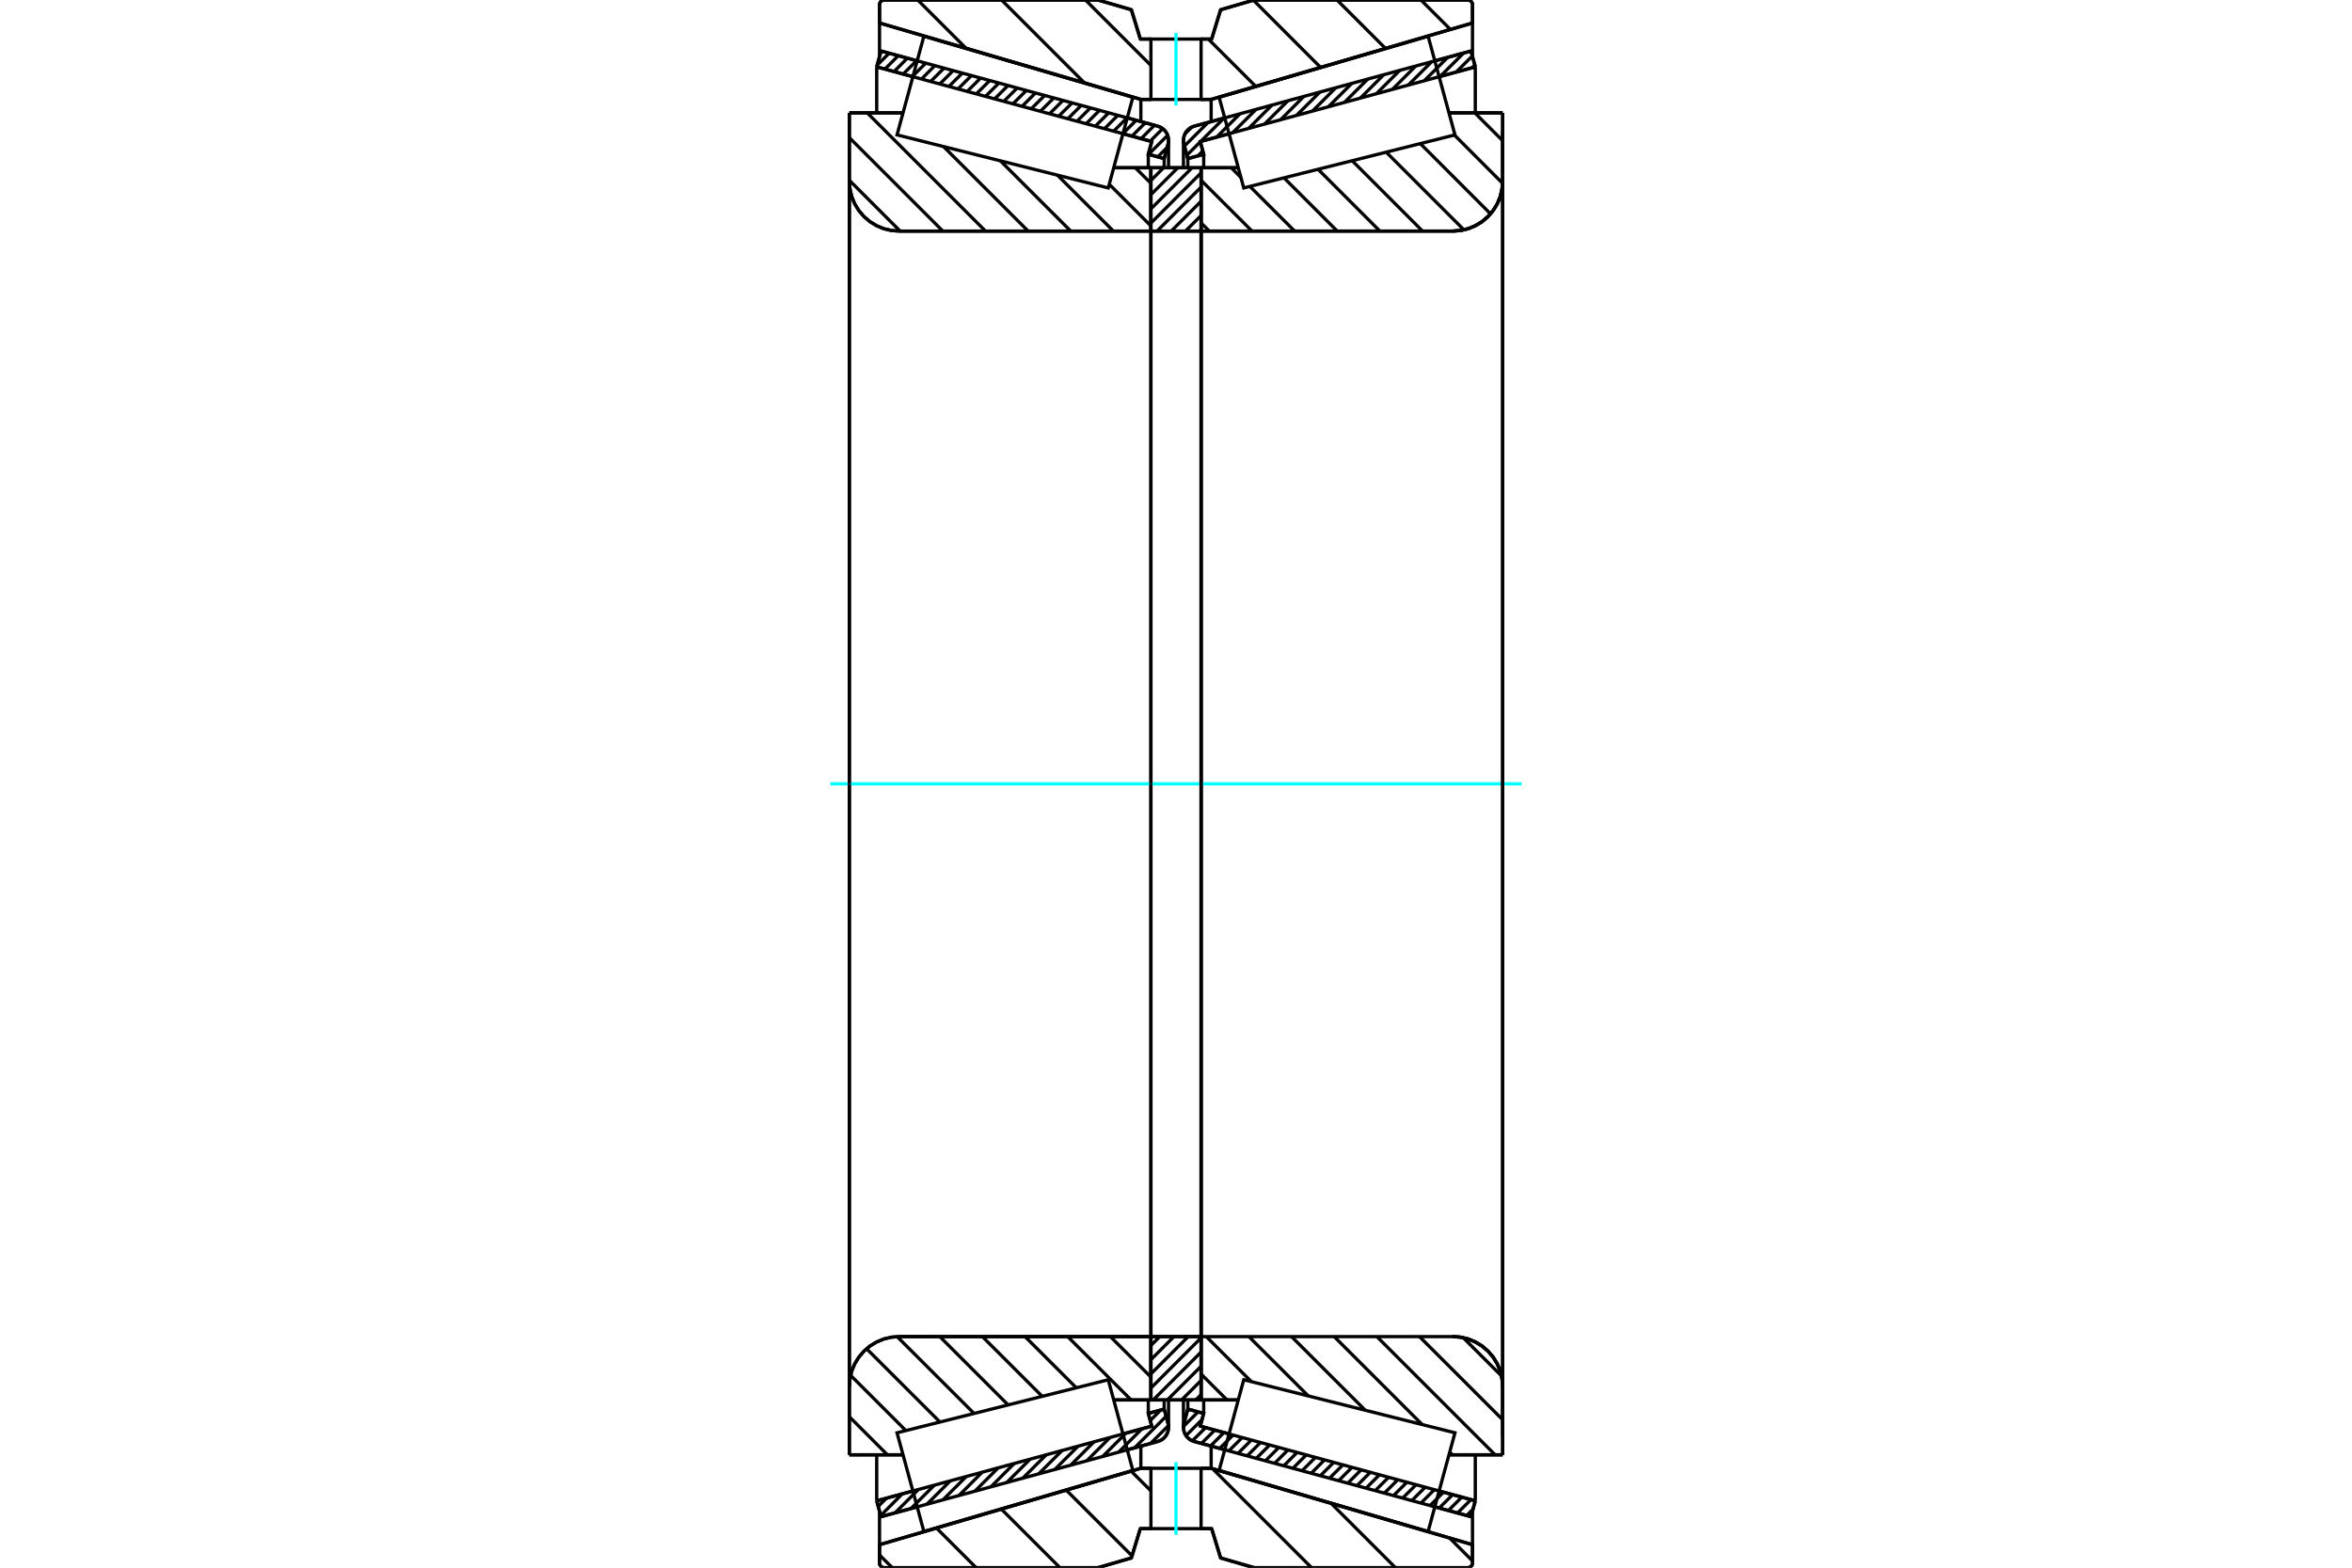 <?xml version="1.0" standalone="no"?>
<!DOCTYPE svg PUBLIC "-//W3C//DTD SVG 1.1//EN"
	"http://www.w3.org/Graphics/SVG/1.1/DTD/svg11.dtd">
<svg xmlns="http://www.w3.org/2000/svg" height="100%" width="100%" viewBox="0 0 36000 24000">
	<rect x="-1800" y="-1200" width="39600" height="26400" style="fill:#FFF"/>
	<g style="fill:none; fill-rule:evenodd" transform="matrix(1 0 0 1 0 0)">
		<g style="fill:none; stroke:#000; stroke-width:50; shape-rendering:geometricPrecision">
			<line x1="18746" y1="22195" x2="18281" y2="22069"/>
			<line x1="22515" y1="23219" x2="21962" y2="23069"/>
			<line x1="22581" y1="22976" x2="22515" y2="23219"/>
			<line x1="22028" y1="22826" x2="22581" y2="22976"/>
			<line x1="18371" y1="21833" x2="18812" y2="21952"/>
			<line x1="18424" y1="21638" x2="18371" y2="21833"/>
			<line x1="18181" y1="21572" x2="18424" y2="21638"/>
			<line x1="18122" y1="21791" x2="18181" y2="21572"/>
			<polyline points="18122,21791 18116,21820 18114,21850 18117,21887 18126,21923 18140,21957 18160,21988 18185,22015 18214,22038 18246,22056 18281,22069"/>
			<line x1="21962" y1="931" x2="22515" y2="781"/>
			<line x1="18281" y1="1931" x2="18746" y2="1805"/>
			<polyline points="18281,1931 18246,1944 18214,1962 18185,1985 18160,2012 18140,2043 18126,2077 18117,2113 18114,2150 18116,2180 18122,2209"/>
			<line x1="18181" y1="2428" x2="18122" y2="2209"/>
			<line x1="18424" y1="2362" x2="18181" y2="2428"/>
			<line x1="18371" y1="2167" x2="18424" y2="2362"/>
			<line x1="18812" y1="2048" x2="18371" y2="2167"/>
			<line x1="22581" y1="1024" x2="22028" y2="1174"/>
			<line x1="22515" y1="781" x2="22581" y2="1024"/>
			<line x1="18181" y1="21432" x2="18181" y2="21572"/>
			<line x1="18181" y1="2428" x2="18181" y2="2568"/>
			<line x1="18424" y1="21432" x2="18424" y2="21638"/>
			<line x1="18424" y1="2362" x2="18424" y2="2568"/>
			<line x1="22581" y1="22271" x2="22581" y2="22976"/>
			<line x1="22581" y1="1024" x2="22581" y2="1729"/>
			<line x1="18114" y1="21431" x2="18114" y2="21850"/>
			<line x1="18114" y1="2150" x2="18114" y2="2569"/>
			<line x1="14038" y1="23069" x2="13485" y2="23219"/>
			<line x1="17719" y1="22069" x2="17254" y2="22195"/>
			<polyline points="17719,22069 17754,22056 17786,22038 17815,22015 17840,21988 17860,21957 17874,21923 17883,21887 17886,21850 17884,21820 17878,21791"/>
			<line x1="17819" y1="21572" x2="17878" y2="21791"/>
			<line x1="17576" y1="21638" x2="17819" y2="21572"/>
			<line x1="17629" y1="21833" x2="17576" y2="21638"/>
			<line x1="17188" y1="21952" x2="17629" y2="21833"/>
			<line x1="13419" y1="22976" x2="13972" y2="22826"/>
			<line x1="13485" y1="23219" x2="13419" y2="22976"/>
			<line x1="17254" y1="1805" x2="17719" y2="1931"/>
			<line x1="13485" y1="781" x2="14038" y2="931"/>
			<line x1="13419" y1="1024" x2="13485" y2="781"/>
			<line x1="13972" y1="1174" x2="13419" y2="1024"/>
			<line x1="17629" y1="2167" x2="17188" y2="2048"/>
			<line x1="17576" y1="2362" x2="17629" y2="2167"/>
			<line x1="17819" y1="2428" x2="17576" y2="2362"/>
			<line x1="17878" y1="2209" x2="17819" y2="2428"/>
			<polyline points="17878,2209 17884,2180 17886,2150 17883,2113 17874,2077 17860,2043 17840,2012 17815,1985 17786,1962 17754,1944 17719,1931"/>
			<line x1="17576" y1="2568" x2="17576" y2="2362"/>
			<line x1="17576" y1="21638" x2="17576" y2="21432"/>
			<line x1="13419" y1="1729" x2="13419" y2="1024"/>
			<line x1="13419" y1="22976" x2="13419" y2="22271"/>
			<line x1="17819" y1="2568" x2="17819" y2="2428"/>
			<line x1="17819" y1="21572" x2="17819" y2="21432"/>
			<line x1="17886" y1="2569" x2="17886" y2="2150"/>
			<line x1="17886" y1="21850" x2="17886" y2="21431"/>
			<line x1="18384" y1="2568" x2="18953" y2="2568"/>
			<polyline points="18384,3514 18385,3518 18386,3521 18387,3525 18389,3528 18392,3531 18395,3534 18398,3536 18402,3537 18405,3538 18409,3538"/>
			<line x1="22237" y1="3538" x2="18409" y2="3538"/>
			<polyline points="22237,3538 22356,3529 22473,3501 22583,3455 22685,3393 22776,3315 22854,3224 22917,3122 22963,3011 22990,2895 23000,2775"/>
			<line x1="23000" y1="1728" x2="23000" y2="2775"/>
			<line x1="23000" y1="1728" x2="22178" y2="1728"/>
			<line x1="23000" y1="22272" x2="22178" y2="22272"/>
			<line x1="23000" y1="21225" x2="23000" y2="22272"/>
			<polyline points="23000,21225 22990,21105 22963,20989 22917,20878 22854,20776 22776,20685 22685,20607 22583,20545 22473,20499 22356,20471 22237,20462"/>
			<polyline points="18409,20462 18405,20462 18402,20463 18398,20464 18395,20466 18392,20469 18389,20472 18387,20475 18386,20479 18385,20482 18384,20486"/>
			<line x1="18953" y1="21432" x2="18384" y2="21432"/>
			<line x1="22178" y1="2089" x2="22178" y2="2088"/>
			<line x1="22178" y1="21912" x2="22178" y2="21911"/>
			<polyline points="18384,3514 18385,3518 18386,3521 18387,3525 18389,3528 18392,3531 18395,3534 18398,3536 18402,3537 18405,3538 18409,3538"/>
			<polyline points="18409,20462 18405,20462 18402,20463 18398,20464 18395,20466 18392,20469 18389,20472 18387,20475 18386,20479 18385,20482 18384,20486"/>
			<polyline points="22237,3538 22356,3529 22473,3501 22583,3455 22685,3393 22776,3315 22854,3224 22917,3122 22963,3011 22990,2895 23000,2775"/>
			<polyline points="23000,21225 22990,21105 22963,20989 22917,20878 22854,20776 22776,20685 22685,20607 22583,20545 22473,20499 22356,20471 22237,20462"/>
			<line x1="17616" y1="21432" x2="17047" y2="21432"/>
			<polyline points="17616,20486 17615,20482 17614,20479 17613,20475 17611,20472 17608,20469 17605,20466 17602,20464 17598,20463 17595,20462 17591,20462"/>
			<line x1="13763" y1="20462" x2="17591" y2="20462"/>
			<polyline points="13763,20462 13644,20471 13527,20499 13417,20545 13315,20607 13224,20685 13146,20776 13083,20878 13037,20989 13010,21105 13000,21225"/>
			<line x1="13000" y1="22272" x2="13000" y2="21225"/>
			<line x1="13000" y1="22272" x2="13822" y2="22272"/>
			<line x1="13000" y1="1728" x2="13822" y2="1728"/>
			<line x1="13000" y1="2775" x2="13000" y2="1728"/>
			<polyline points="13000,2775 13010,2895 13037,3011 13083,3122 13146,3224 13224,3315 13315,3393 13417,3455 13527,3501 13644,3529 13763,3538"/>
			<line x1="17591" y1="3538" x2="13763" y2="3538"/>
			<polyline points="17591,3538 17595,3538 17598,3537 17602,3536 17605,3534 17608,3531 17611,3528 17613,3525 17614,3521 17615,3518 17616,3514"/>
			<line x1="17047" y1="2568" x2="17616" y2="2568"/>
			<line x1="13822" y1="21911" x2="13822" y2="21912"/>
			<line x1="13822" y1="2088" x2="13822" y2="2089"/>
			<line x1="13000" y1="21225" x2="13000" y2="2775"/>
			<line x1="16805" y1="0" x2="17317" y2="149"/>
			<line x1="13535" y1="0" x2="16805" y2="0"/>
			<polyline points="13535,0 13524,1 13513,4 13502,8 13492,14 13483,22 13476,30 13470,40 13465,51 13462,62 13462,74"/>
			<line x1="13462" y1="352" x2="13462" y2="74"/>
			<line x1="17462" y1="1522" x2="13462" y2="352"/>
			<line x1="17616" y1="1522" x2="17462" y2="1522"/>
			<line x1="18538" y1="1522" x2="18384" y2="1522"/>
			<line x1="22538" y1="352" x2="18538" y2="1522"/>
			<line x1="22538" y1="74" x2="22538" y2="352"/>
			<polyline points="22538,74 22538,62 22535,51 22530,40 22524,30 22517,22 22508,14 22498,8 22487,4 22476,1 22465,0"/>
			<line x1="19195" y1="0" x2="22465" y2="0"/>
			<line x1="18683" y1="149" x2="19195" y2="0"/>
			<line x1="18546" y1="598" x2="18683" y2="149"/>
			<line x1="18384" y1="598" x2="18546" y2="598"/>
			<line x1="17454" y1="598" x2="17616" y2="598"/>
			<line x1="17317" y1="149" x2="17454" y2="598"/>
			<line x1="17317" y1="23851" x2="16805" y2="24000"/>
			<line x1="17454" y1="23402" x2="17317" y2="23851"/>
			<line x1="18546" y1="23402" x2="18384" y2="23402"/>
			<line x1="17616" y1="23402" x2="17454" y2="23402"/>
			<line x1="18683" y1="23851" x2="18546" y2="23402"/>
			<line x1="19195" y1="24000" x2="18683" y2="23851"/>
			<line x1="22465" y1="24000" x2="19195" y2="24000"/>
			<polyline points="22465,24000 22476,23999 22487,23996 22498,23992 22508,23986 22517,23978 22524,23970 22530,23960 22535,23949 22538,23938 22538,23926"/>
			<line x1="22538" y1="23648" x2="22538" y2="23926"/>
			<line x1="18538" y1="22478" x2="22538" y2="23648"/>
			<line x1="17462" y1="22478" x2="17616" y2="22478"/>
			<line x1="18384" y1="22478" x2="18538" y2="22478"/>
			<line x1="13462" y1="23648" x2="17462" y2="22478"/>
			<line x1="13462" y1="23926" x2="13462" y2="23648"/>
			<polyline points="13462,23926 13462,23938 13465,23949 13470,23960 13476,23970 13483,23978 13492,23986 13502,23992 13513,23996 13524,23999 13535,24000"/>
			<line x1="16805" y1="24000" x2="13535" y2="24000"/>
			<line x1="22538" y1="23133" x2="22538" y2="23648"/>
			<line x1="22538" y1="352" x2="22538" y2="867"/>
			<line x1="13462" y1="23133" x2="13462" y2="23648"/>
			<line x1="13462" y1="352" x2="13462" y2="867"/>
			<line x1="17462" y1="22138" x2="17462" y2="22478"/>
			<line x1="17462" y1="1522" x2="17462" y2="1862"/>
			<line x1="18538" y1="22138" x2="18538" y2="22478"/>
			<line x1="18538" y1="1522" x2="18538" y2="1862"/>
			<line x1="17616" y1="20462" x2="18384" y2="20462"/>
			<line x1="17616" y1="21432" x2="17616" y2="20462"/>
			<line x1="18384" y1="21432" x2="17616" y2="21432"/>
			<line x1="18384" y1="20462" x2="18384" y2="21432"/>
			<line x1="18384" y1="3538" x2="17616" y2="3538"/>
			<line x1="18384" y1="2568" x2="18384" y2="3538"/>
			<line x1="17616" y1="2568" x2="18384" y2="2568"/>
			<line x1="17616" y1="3538" x2="17616" y2="2568"/>
			<line x1="18384" y1="3538" x2="18384" y2="20462"/>
			<line x1="17616" y1="3538" x2="17616" y2="20462"/>
		</g>
		<g style="fill:none; stroke:#0FF; stroke-width:50; shape-rendering:geometricPrecision">
			<line x1="12710" y1="12000" x2="23290" y2="12000"/>
		</g>
		<g style="fill:none; stroke:#000; stroke-width:50; shape-rendering:geometricPrecision">
			<line x1="21749" y1="0" x2="22200" y2="451"/>
			<line x1="20465" y1="0" x2="21206" y2="741"/>
			<line x1="19185" y1="3" x2="20213" y2="1032"/>
			<line x1="18495" y1="598" x2="19220" y2="1322"/>
			<line x1="16614" y1="0" x2="17616" y2="1002"/>
			<line x1="15330" y1="0" x2="16600" y2="1270"/>
			<line x1="14047" y1="0" x2="14786" y2="739"/>
			<line x1="22188" y1="23546" x2="22538" y2="23896"/>
			<line x1="20374" y1="23015" x2="21359" y2="24000"/>
			<line x1="18560" y1="22485" x2="20075" y2="24000"/>
			<line x1="17313" y1="22522" x2="17616" y2="22824"/>
			<line x1="16320" y1="22812" x2="17327" y2="23819"/>
			<line x1="15327" y1="23103" x2="16224" y2="24000"/>
			<line x1="14334" y1="23393" x2="14941" y2="24000"/>
			<line x1="13462" y1="23805" x2="13657" y2="24000"/>
			<polyline points="18384,598 18546,598 18683,149 19195,0 22465,0"/>
			<polyline points="22538,74 22538,62 22535,51 22530,40 22524,30 22517,22 22508,14 22498,8 22487,4 22476,1 22465,0"/>
			<polyline points="22538,74 22538,352 18538,1522 18384,1522"/>
			<polyline points="17616,598 17454,598 17317,149 16805,0 13535,0 13524,1 13513,4 13502,8 13492,14 13483,22 13476,30 13470,40 13465,51 13462,62 13462,74 13462,352 17462,1522 17616,1522"/>
			<polyline points="17616,22478 17462,22478 13462,23648 13462,23926 13462,23938 13465,23949 13470,23960 13476,23970 13483,23978 13492,23986 13502,23992 13513,23996 13524,23999 13535,24000 16805,24000 17317,23851 17454,23402 17616,23402"/>
			<polyline points="18384,22478 18538,22478 22538,23648 22538,23926"/>
			<polyline points="22465,24000 22476,23999 22487,23996 22498,23992 22508,23986 22517,23978 22524,23970 22530,23960 22535,23949 22538,23938 22538,23926"/>
			<polyline points="22465,24000 19195,24000 18683,23851 18546,23402 18384,23402"/>
			<line x1="17377" y1="2568" x2="17616" y2="2806"/>
			<line x1="16978" y1="2821" x2="17616" y2="3459"/>
			<line x1="16185" y1="2681" x2="17042" y2="3538"/>
			<line x1="15313" y1="2463" x2="16389" y2="3538"/>
			<line x1="14442" y1="2244" x2="15737" y2="3538"/>
			<line x1="13274" y1="1728" x2="15084" y2="3538"/>
			<line x1="13000" y1="2107" x2="14431" y2="3538"/>
			<line x1="13000" y1="2760" x2="13778" y2="3538"/>
			<line x1="16995" y1="20462" x2="17616" y2="21082"/>
			<line x1="16342" y1="20462" x2="17313" y2="21432"/>
			<line x1="15689" y1="20462" x2="16474" y2="21246"/>
			<line x1="15036" y1="20462" x2="15952" y2="21377"/>
			<line x1="14384" y1="20462" x2="15430" y2="21508"/>
			<line x1="13732" y1="20463" x2="14909" y2="21639"/>
			<line x1="13264" y1="20648" x2="14387" y2="21770"/>
			<line x1="13019" y1="21055" x2="13865" y2="21901"/>
			<line x1="13000" y1="21689" x2="13583" y2="22272"/>
			<polyline points="17616,12000 17616,2568 17616,3514"/>
			<polyline points="17591,3538 17595,3538 17598,3537 17602,3536 17605,3534 17608,3531 17611,3528 17613,3525 17614,3521 17615,3518 17616,3514"/>
			<line x1="17591" y1="3538" x2="13763" y2="3538"/>
			<polyline points="13000,2775 13010,2895 13037,3011 13083,3122 13146,3224 13224,3315 13315,3393 13417,3455 13527,3501 13644,3529 13763,3538"/>
			<line x1="13000" y1="2775" x2="13000" y2="1728"/>
			<line x1="13000" y1="2775" x2="13000" y2="12000"/>
			<line x1="13000" y1="1728" x2="13822" y2="1728"/>
			<line x1="17047" y1="2568" x2="17616" y2="2568"/>
			<line x1="17616" y1="21432" x2="17047" y2="21432"/>
			<line x1="13822" y1="22272" x2="13000" y2="22272"/>
			<line x1="13000" y1="12000" x2="13000" y2="21225"/>
			<line x1="13000" y1="22272" x2="13000" y2="21225"/>
			<polyline points="13763,20462 13644,20471 13527,20499 13417,20545 13315,20607 13224,20685 13146,20776 13083,20878 13037,20989 13010,21105 13000,21225"/>
			<line x1="13763" y1="20462" x2="17591" y2="20462"/>
			<polyline points="17616,20486 17615,20482 17614,20479 17613,20475 17611,20472 17608,20469 17605,20466 17602,20464 17598,20463 17595,20462 17591,20462"/>
			<polyline points="17616,20486 17616,21432 17616,12000"/>
			<line x1="22574" y1="1728" x2="23000" y2="2154"/>
			<line x1="22261" y1="2067" x2="22999" y2="2806"/>
			<line x1="21739" y1="2198" x2="22814" y2="3274"/>
			<line x1="21217" y1="2329" x2="22407" y2="3519"/>
			<line x1="20696" y1="2460" x2="21774" y2="3538"/>
			<line x1="20174" y1="2591" x2="21121" y2="3538"/>
			<line x1="19652" y1="2722" x2="20468" y2="3538"/>
			<line x1="19130" y1="2853" x2="19816" y2="3538"/>
			<line x1="18845" y1="2568" x2="18994" y2="2717"/>
			<line x1="18384" y1="2760" x2="19163" y2="3538"/>
			<line x1="18384" y1="3413" x2="18510" y2="3538"/>
			<line x1="22396" y1="20479" x2="22983" y2="21065"/>
			<line x1="21726" y1="20462" x2="23000" y2="21735"/>
			<line x1="21074" y1="20462" x2="22884" y2="22272"/>
			<line x1="22189" y1="22230" x2="22231" y2="22272"/>
			<line x1="20421" y1="20462" x2="21768" y2="21809"/>
			<line x1="19768" y1="20462" x2="20897" y2="21590"/>
			<line x1="19115" y1="20462" x2="20025" y2="21371"/>
			<line x1="18463" y1="20462" x2="19154" y2="21152"/>
			<line x1="18384" y1="21036" x2="18781" y2="21432"/>
			<polyline points="18384,12000 18384,2568 18384,3514 18385,3518 18386,3521 18387,3525 18389,3528 18392,3531 18395,3534 18398,3536 18402,3537 18405,3538 18409,3538 22237,3538 22356,3529 22473,3501 22583,3455 22685,3393 22776,3315 22854,3224 22917,3122 22963,3011 22990,2895 23000,2775 23000,1728"/>
			<line x1="23000" y1="2775" x2="23000" y2="12000"/>
			<line x1="23000" y1="1728" x2="22178" y2="1728"/>
			<line x1="18953" y1="2568" x2="18384" y2="2568"/>
			<line x1="18384" y1="21432" x2="18953" y2="21432"/>
			<line x1="22178" y1="22272" x2="23000" y2="22272"/>
			<line x1="23000" y1="12000" x2="23000" y2="21225"/>
			<polyline points="23000,22272 23000,21225 22990,21105 22963,20989 22917,20878 22854,20776 22776,20685 22685,20607 22583,20545 22473,20499 22356,20471 22237,20462 18409,20462 18405,20462 18402,20463 18398,20464 18395,20466 18392,20469 18389,20472 18387,20475 18386,20479 18385,20482 18384,20486 18384,21432 18384,12000"/>
			<line x1="18384" y1="21351" x2="18303" y2="21432"/>
			<line x1="18384" y1="21134" x2="18086" y2="21432"/>
			<line x1="18384" y1="20916" x2="17868" y2="21432"/>
			<line x1="18384" y1="20699" x2="17651" y2="21432"/>
			<line x1="18384" y1="20481" x2="17616" y2="21250"/>
			<line x1="18187" y1="20462" x2="17616" y2="21033"/>
			<line x1="17969" y1="20462" x2="17616" y2="20815"/>
			<line x1="17752" y1="20462" x2="17616" y2="20598"/>
			<line x1="18384" y1="3516" x2="18362" y2="3538"/>
			<line x1="18384" y1="3299" x2="18145" y2="3538"/>
			<line x1="18384" y1="3081" x2="17927" y2="3538"/>
			<line x1="18384" y1="2864" x2="17710" y2="3538"/>
			<line x1="18384" y1="2646" x2="17616" y2="3415"/>
			<line x1="18246" y1="2568" x2="17616" y2="3198"/>
			<line x1="18028" y1="2568" x2="17616" y2="2980"/>
			<line x1="17811" y1="2568" x2="17616" y2="2763"/>
			<polyline points="17616,3538 17616,2568 18384,2568 18384,3538 17616,3538"/>
			<polyline points="17616,20462 18384,20462 18384,21432 17616,21432 17616,20462"/>
			<polyline points="18000,23402 18384,23402 18384,22478 17616,22478 17616,23402 18000,23402"/>
		</g>
		<g style="fill:none; stroke:#0FF; stroke-width:50; shape-rendering:geometricPrecision">
			<line x1="18000" y1="23495" x2="18000" y2="22386"/>
		</g>
		<g style="fill:none; stroke:#000; stroke-width:50; shape-rendering:geometricPrecision">
			<polyline points="18000,1522 18384,1522 18384,598 17616,598 17616,1522 18000,1522"/>
		</g>
		<g style="fill:none; stroke:#0FF; stroke-width:50; shape-rendering:geometricPrecision">
			<line x1="18000" y1="1614" x2="18000" y2="505"/>
		</g>
		<g style="fill:none; stroke:#000; stroke-width:50; shape-rendering:geometricPrecision">
			<line x1="23000" y1="21988" x2="23000" y2="2012"/>
			<line x1="18384" y1="20486" x2="18384" y2="3514"/>
			<polyline points="17151,21817 17340,22511 14141,23446 13936,22691 13730,21935 16963,21123 17151,21817"/>
			<polyline points="17151,2183 16963,2877 13730,2065 13936,1309 14141,554 17340,1489 17151,2183"/>
			<polyline points="18849,21817 19037,21123 22270,21935 22064,22691 21859,23446 18660,22511 18849,21817"/>
			<polyline points="18849,2183 18660,1489 21859,554 22064,1309 22270,2065 19037,2877 18849,2183"/>
			<line x1="17885" y1="21824" x2="17611" y2="22098"/>
			<line x1="17849" y1="21682" x2="17366" y2="22165"/>
			<line x1="17767" y1="21586" x2="17606" y2="21747"/>
			<line x1="17480" y1="21873" x2="17122" y2="22231"/>
			<line x1="17235" y1="21939" x2="16877" y2="22298"/>
			<line x1="16991" y1="22006" x2="16633" y2="22364"/>
			<line x1="16746" y1="22072" x2="16388" y2="22431"/>
			<line x1="16502" y1="22139" x2="16144" y2="22497"/>
			<line x1="16257" y1="22205" x2="15899" y2="22563"/>
			<line x1="16013" y1="22272" x2="15655" y2="22630"/>
			<line x1="15768" y1="22338" x2="15410" y2="22696"/>
			<line x1="15524" y1="22404" x2="15166" y2="22763"/>
			<line x1="15279" y1="22471" x2="14921" y2="22829"/>
			<line x1="15035" y1="22537" x2="14677" y2="22896"/>
			<line x1="14790" y1="22604" x2="14432" y2="22962"/>
			<line x1="14546" y1="22670" x2="14188" y2="23028"/>
			<line x1="14301" y1="22737" x2="13943" y2="23095"/>
			<line x1="14057" y1="22803" x2="13699" y2="23161"/>
			<line x1="13812" y1="22869" x2="13480" y2="23202"/>
			<line x1="13568" y1="22936" x2="13442" y2="23062"/>
			<line x1="17866" y1="2256" x2="17721" y2="2401"/>
			<line x1="17872" y1="2071" x2="17580" y2="2363"/>
			<line x1="17796" y1="1969" x2="17605" y2="2161"/>
			<line x1="17670" y1="1918" x2="17465" y2="2123"/>
			<line x1="17530" y1="1880" x2="17325" y2="2085"/>
			<line x1="17390" y1="1842" x2="17185" y2="2047"/>
			<line x1="17250" y1="1804" x2="17045" y2="2009"/>
			<line x1="17110" y1="1765" x2="16905" y2="1971"/>
			<line x1="16970" y1="1727" x2="16764" y2="1933"/>
			<line x1="16830" y1="1689" x2="16624" y2="1895"/>
			<line x1="16690" y1="1651" x2="16484" y2="1857"/>
			<line x1="16550" y1="1613" x2="16344" y2="1819"/>
			<line x1="16410" y1="1575" x2="16204" y2="1780"/>
			<line x1="16270" y1="1537" x2="16064" y2="1742"/>
			<line x1="16130" y1="1499" x2="15924" y2="1704"/>
			<line x1="15990" y1="1461" x2="15784" y2="1666"/>
			<line x1="15849" y1="1423" x2="15644" y2="1628"/>
			<line x1="15709" y1="1385" x2="15504" y2="1590"/>
			<line x1="15569" y1="1347" x2="15364" y2="1552"/>
			<line x1="15429" y1="1309" x2="15224" y2="1514"/>
			<line x1="15289" y1="1271" x2="15084" y2="1476"/>
			<line x1="15149" y1="1233" x2="14944" y2="1438"/>
			<line x1="15009" y1="1195" x2="14804" y2="1400"/>
			<line x1="14869" y1="1157" x2="14664" y2="1362"/>
			<line x1="14729" y1="1119" x2="14524" y2="1324"/>
			<line x1="14589" y1="1081" x2="14384" y2="1286"/>
			<line x1="14449" y1="1043" x2="14244" y2="1248"/>
			<line x1="14309" y1="1005" x2="14104" y2="1210"/>
			<line x1="14169" y1="967" x2="13964" y2="1172"/>
			<line x1="14029" y1="929" x2="13824" y2="1134"/>
			<line x1="13889" y1="890" x2="13684" y2="1096"/>
			<line x1="13749" y1="852" x2="13544" y2="1058"/>
			<line x1="13609" y1="814" x2="13426" y2="998"/>
			<polyline points="13419,1024 13485,781 17719,1931"/>
			<polyline points="17878,2209 17885,2174 17886,2139 17881,2103 17872,2069 17856,2037 17836,2008 17812,1982 17784,1960 17753,1943 17719,1931"/>
			<polyline points="17878,2209 17819,2428 17576,2362 17629,2167 13419,1024"/>
			<polyline points="13419,22976 17629,21833 17576,21638 17819,21572 17878,21791"/>
			<polyline points="17719,22069 17753,22057 17784,22040 17812,22018 17836,21992 17856,21963 17872,21931 17881,21897 17886,21861 17885,21826 17878,21791"/>
			<polyline points="17719,22069 13485,23219 13419,22976"/>
			<line x1="22547" y1="23104" x2="22449" y2="23201"/>
			<line x1="22514" y1="22958" x2="22309" y2="23163"/>
			<line x1="22374" y1="22920" x2="22169" y2="23125"/>
			<line x1="22234" y1="22882" x2="22029" y2="23087"/>
			<line x1="22094" y1="22844" x2="21889" y2="23049"/>
			<line x1="21954" y1="22806" x2="21749" y2="23011"/>
			<line x1="21814" y1="22768" x2="21609" y2="22973"/>
			<line x1="21674" y1="22730" x2="21469" y2="22935"/>
			<line x1="21534" y1="22692" x2="21329" y2="22897"/>
			<line x1="21394" y1="22654" x2="21189" y2="22859"/>
			<line x1="21254" y1="22616" x2="21049" y2="22821"/>
			<line x1="21114" y1="22578" x2="20909" y2="22783"/>
			<line x1="20974" y1="22540" x2="20769" y2="22745"/>
			<line x1="20834" y1="22502" x2="20629" y2="22707"/>
			<line x1="20694" y1="22464" x2="20489" y2="22669"/>
			<line x1="20554" y1="22426" x2="20349" y2="22631"/>
			<line x1="20414" y1="22388" x2="20209" y2="22593"/>
			<line x1="20274" y1="22349" x2="20069" y2="22555"/>
			<line x1="20134" y1="22311" x2="19929" y2="22517"/>
			<line x1="19994" y1="22273" x2="19789" y2="22479"/>
			<line x1="19854" y1="22235" x2="19649" y2="22441"/>
			<line x1="19714" y1="22197" x2="19509" y2="22403"/>
			<line x1="19574" y1="22159" x2="19369" y2="22364"/>
			<line x1="19434" y1="22121" x2="19229" y2="22326"/>
			<line x1="19294" y1="22083" x2="19089" y2="22288"/>
			<line x1="19154" y1="22045" x2="18949" y2="22250"/>
			<line x1="19014" y1="22007" x2="18809" y2="22212"/>
			<line x1="18874" y1="21969" x2="18669" y2="22174"/>
			<line x1="18734" y1="21931" x2="18529" y2="22136"/>
			<line x1="18594" y1="21893" x2="18389" y2="22098"/>
			<line x1="18454" y1="21855" x2="18250" y2="22058"/>
			<line x1="18399" y1="21732" x2="18153" y2="21978"/>
			<line x1="18338" y1="21615" x2="18114" y2="21838"/>
			<line x1="18198" y1="21577" x2="18173" y2="21601"/>
			<line x1="22574" y1="996" x2="22534" y2="1037"/>
			<line x1="22536" y1="856" x2="22289" y2="1103"/>
			<line x1="22403" y1="811" x2="22045" y2="1169"/>
			<line x1="22159" y1="878" x2="21800" y2="1236"/>
			<line x1="21914" y1="944" x2="21556" y2="1302"/>
			<line x1="21670" y1="1010" x2="21311" y2="1369"/>
			<line x1="21425" y1="1077" x2="21067" y2="1435"/>
			<line x1="21181" y1="1143" x2="20822" y2="1502"/>
			<line x1="20936" y1="1210" x2="20578" y2="1568"/>
			<line x1="20692" y1="1276" x2="20333" y2="1634"/>
			<line x1="20447" y1="1342" x2="20089" y2="1701"/>
			<line x1="20203" y1="1409" x2="19844" y2="1767"/>
			<line x1="19958" y1="1475" x2="19600" y2="1834"/>
			<line x1="19714" y1="1542" x2="19355" y2="1900"/>
			<line x1="19469" y1="1608" x2="19111" y2="1967"/>
			<line x1="19225" y1="1675" x2="18866" y2="2033"/>
			<line x1="18980" y1="1741" x2="18622" y2="2099"/>
			<line x1="18410" y1="2311" x2="18335" y2="2386"/>
			<line x1="18736" y1="1807" x2="18377" y2="2166"/>
			<line x1="18372" y1="2171" x2="18167" y2="2376"/>
			<line x1="18491" y1="1874" x2="18129" y2="2236"/>
			<line x1="18241" y1="1946" x2="18137" y2="2050"/>
			<polyline points="22581,1024 22515,781 18281,1931 18247,1943 18216,1960 18188,1982 18164,2008 18144,2037 18128,2069 18119,2103 18114,2139 18115,2174 18122,2209 18181,2428 18424,2362 18371,2167 22581,1024"/>
			<polyline points="22581,22976 18371,21833 18424,21638 18181,21572 18122,21791 18115,21826 18114,21861 18119,21897 18128,21931 18144,21963 18164,21992 18188,22018 18216,22040 18247,22057 18281,22069 22515,23219 22581,22976"/>
		</g>
	</g>
</svg>
